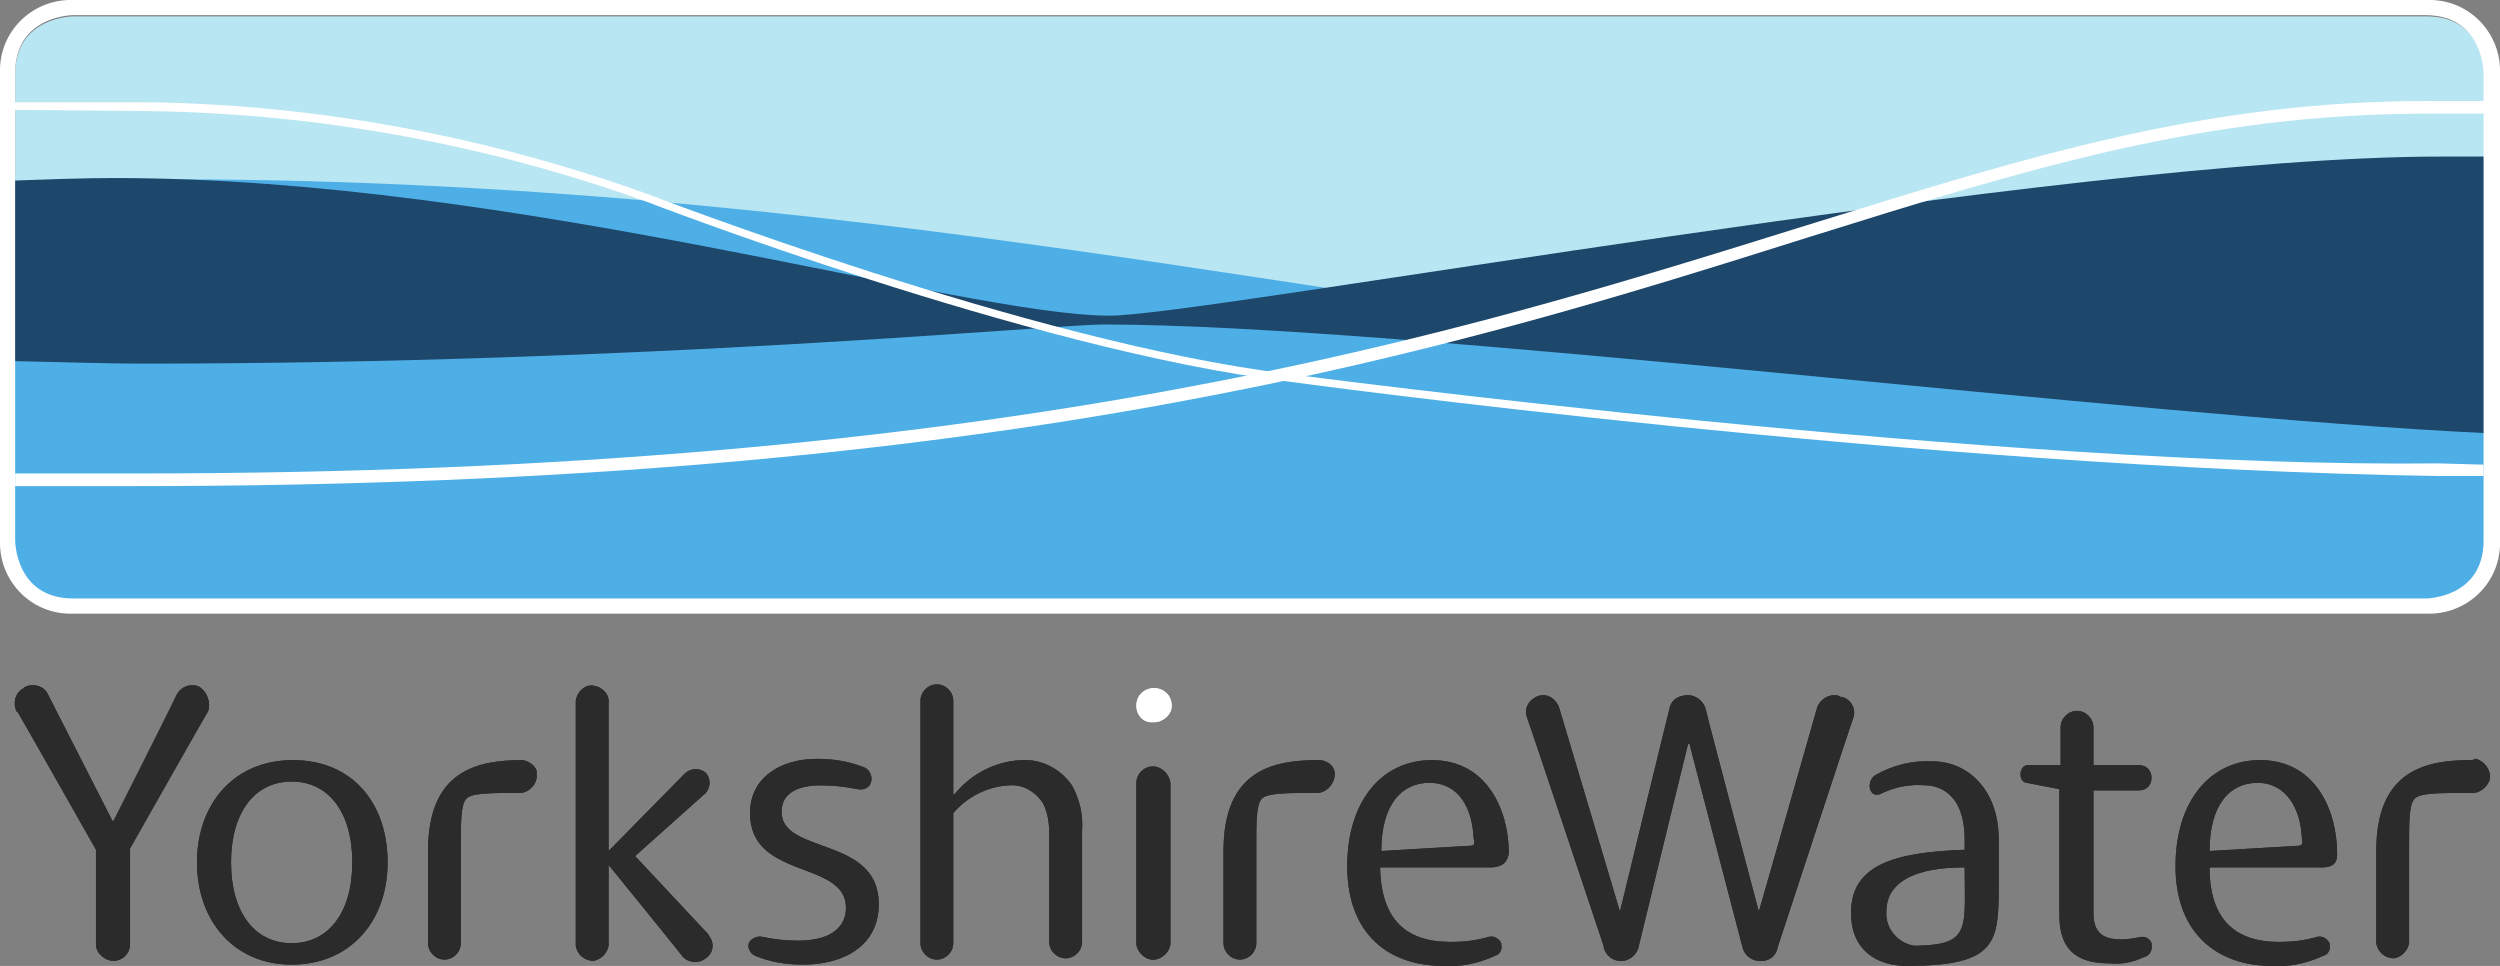 <?xml version="1.0" encoding="utf-8"?>
<!-- Generator: Adobe Illustrator 25.0.1, SVG Export Plug-In . SVG Version: 6.00 Build 0)  -->
<svg version="1.1" id="Layer_1" xmlns="http://www.w3.org/2000/svg" xmlns:xlink="http://www.w3.org/1999/xlink" x="0px" y="0px"
	 viewBox="0 0 198 76.5" enable-background="new 0 0 198 76.5" xml:space="preserve">
<rect x="0" y="0" width="198" height="76.5" fill="#808080" stroke="none"/>
<g id="Layer_2_1_">
	<g id="Layer_1-2">
		<g id="g10">
			<g id="g12">
				<path id="path14" fill="#FFFFFF" d="M91.4,57.2c0.7,0,1.4-0.6,1.4-1.3c0,0,0,0,0,0l0,0c0-0.8-0.6-1.4-1.4-1.4S90,55.1,90,55.9
					l0,0c0,0.7,0.5,1.3,1.2,1.3C91.2,57.2,91.3,57.2,91.4,57.2L91.4,57.2"/>
				<path id="path16" fill="#FFFFFF" d="M91.4,57.2c0.7,0,1.4-0.6,1.4-1.3c0,0,0,0,0,0l0,0c0-0.8-0.6-1.4-1.4-1.4S90,55.1,90,55.9
					l0,0c0,0.7,0.5,1.3,1.2,1.3C91.2,57.2,91.3,57.2,91.4,57.2L91.4,57.2"/>
				<path id="path18" fill="#2B2B2B" d="M30.7,68.3c0-4.7-2.8-8.1-7.5-8.1s-7.6,3.5-7.6,8.1s2.9,8.1,7.5,8.1S30.7,73,30.7,68.3
					 M27.9,68.3c0,4-1.9,6.4-4.8,6.4s-4.8-2.4-4.8-6.4s1.9-6.4,4.8-6.4S27.9,64.3,27.9,68.3"/>
				<path id="path20" fill="#2B2B2B" d="M91.3,60.7c-0.7,0-1.3,0.6-1.3,1.3l0,0v12.8c0.1,0.7,0.8,1.3,1.5,1.2
					c0.6-0.1,1.1-0.6,1.2-1.2V62C92.6,61.3,92,60.7,91.3,60.7L91.3,60.7"/>
				<path id="path22" fill="#2B2B2B" d="M84.9,62.2c-0.9-1.3-2.4-2.1-4-2c-2.1,0.1-4,1.1-5.3,2.7h-0.1v-7.4c0-0.7-0.6-1.3-1.3-1.3
					l0,0c-0.7,0-1.3,0.6-1.3,1.3l0,0v19.2c0,0.7,0.6,1.3,1.3,1.3c0.7,0,1.3-0.6,1.3-1.3l0,0V64.4c1.1-1.3,2.7-2.1,4.4-2.2
					c1.1-0.1,2.1,0.5,2.7,1.4c0.4,0.8,0.5,1.6,0.5,2.5v8.5c0,0.7,0.6,1.3,1.3,1.3c0.7,0,1.3-0.6,1.3-1.3v-8.8
					C85.8,64.5,85.5,63.3,84.9,62.2"/>
				<path id="path24" fill="#2B2B2B" d="M61.9,64.3c0-1.5,1.3-2.1,3.1-2.1c1,0,1.9,0.1,2.9,0.3c0.5,0.1,1-0.1,1.1-0.6
					c0.1-0.4-0.1-0.9-0.5-1.1l0,0c-1.2-0.5-2.5-0.7-3.8-0.7c-2.9,0-5.3,1.5-5.3,4.3c0,5.3,7.6,3.7,7.6,7.5c0,1.3-0.9,2.6-3.8,2.6
					c-0.9,0-1.9-0.1-2.8-0.3c-0.4-0.1-0.9,0.1-1.1,0.5c-0.1,0.4,0.1,0.8,0.5,1c1.2,0.5,2.5,0.7,3.8,0.7c3.1,0,6-1.4,6-4.8
					C69.6,66.2,61.9,67.7,61.9,64.3"/>
				<path id="path26" fill="#2B2B2B" d="M41.4,60.2c-3.6,0-7.5,0.8-7.5,7.2v7.3c0,0.7,0.6,1.3,1.3,1.3c0.7,0,1.3-0.6,1.3-1.3
					c0,0,0,0,0,0l0,0V67c0-1.9,0-3.2,0.4-3.7s1.8-0.5,4.4-0.5c0.7-0.1,1.3-0.8,1.2-1.5C42.6,60.8,42,60.3,41.4,60.2"/>
				<path id="path28" fill="#2B2B2B" d="M104.4,60.2c-3.6,0-7.5,0.8-7.5,7.2v7.3c0,0.7,0.6,1.3,1.3,1.3c0.7,0,1.3-0.6,1.3-1.3l0,0
					V67c0-1.9,0-3.2,0.4-3.7s1.9-0.5,4.4-0.5c0.7,0,1.3-0.6,1.4-1.3c0.1-0.7-0.4-1.2-1.1-1.3C104.5,60.2,104.5,60.2,104.4,60.2
					L104.4,60.2"/>
				<path id="path30" fill="#2B2B2B" d="M195.7,60.2c-3.6,0-7.5,0.8-7.5,7.2v7.3c0.1,0.7,0.7,1.2,1.4,1.2c0.6-0.1,1.1-0.6,1.2-1.2
					V67c0-1.9,0-3.2,0.4-3.7s1.8-0.5,4.4-0.5c0.7,0.1,1.4-0.4,1.6-1.1c0.1-0.7-0.4-1.4-1.1-1.6c0,0-0.1,0-0.1,0l0,0
					C195.9,60.2,195.8,60.2,195.7,60.2"/>
				<path id="path32" fill="#2B2B2B" d="M15.8,54.4c-0.6-0.3-1.4-0.1-1.8,0.6c0,0,0,0,0,0l0,0c-0.2,0.5-5,10-5,10H8.9L3.8,55
					c-0.3-0.7-1.2-0.9-1.8-0.6c0,0-0.1,0-0.1,0.1c-0.7,0.3-0.9,1.2-0.6,1.8c0,0,0,0.1,0.1,0.1l0,0c0.2,0.3,6.2,10.9,6.2,10.9v7.5
					c0,0.7,0.7,1.3,1.4,1.3c0,0,0,0,0,0c0.7,0,1.3-0.6,1.3-1.3v-7.6c0,0,6-10.6,6.2-10.9C16.7,55.6,16.4,54.8,15.8,54.4"/>
				<path id="path34" fill="#2B2B2B" d="M56.1,74l-5.8-6.2l0,0l5.6-5c0.4-0.5,0.4-1.1,0-1.6l0,0c-0.5-0.4-1.2-0.4-1.7,0.1l-6,6.1
					l0,0V55.7c0.1-0.7-0.5-1.3-1.2-1.4c-0.7-0.1-1.3,0.5-1.4,1.2v19.4c0.1,0.7,0.7,1.2,1.4,1.2c0.6-0.1,1.1-0.6,1.2-1.2v-6.4l0,0
					c0,0,5.6,6.9,5.9,7.3c0.5,0.5,1.3,0.5,1.8,0.1c0.6-0.4,0.7-1.2,0.3-1.7C56.2,74.1,56.1,74.1,56.1,74L56.1,74"/>
				<path id="path36" fill="#2B2B2B" d="M116.1,67l-6.7,0.4c0-3.8,1.7-5.4,3.8-5.4c2.4,0,3.4,2.1,3.5,4.3
					C116.8,66.9,116.9,67,116.1,67 M119.5,67.6c0-3.4-1.7-7.4-6.1-7.4c-4,0-6.7,3.3-6.7,8.4c0,5.4,3.3,7.9,7.6,7.9
					c1.4,0.1,2.8-0.2,4.1-0.8c0.4-0.1,0.6-0.5,0.5-0.9c0,0,0,0,0,0l0,0v-0.1c-0.2-0.4-0.6-0.6-1-0.5l0,0c-1,0.3-2,0.4-3,0.4
					c-3.6,0-5.5-1.8-5.6-5.9h8.9C119.3,68.6,119.4,68,119.5,67.6"/>
				<path id="path38" fill="#2B2B2B" d="M181.7,67l-6.7,0.4c0-3.8,1.7-5.4,3.8-5.4c2.3,0,3.4,2.1,3.5,4.3
					C182.4,66.9,182.4,67,181.7,67 M185.1,67.6c0-3.4-1.7-7.4-6.1-7.4c-4,0-6.7,3.3-6.7,8.4c0,5.4,3.4,7.9,7.6,7.9
					c1.4,0.1,2.8-0.2,4.1-0.8c0.4-0.1,0.6-0.5,0.5-0.9c0,0,0,0,0,0l0,0v-0.1c-0.2-0.4-0.6-0.6-1-0.5c-1,0.3-2,0.4-3,0.4
					c-3.5,0-5.5-1.8-5.5-5.9h8.9C185.1,68.7,185.1,68,185.1,67.6"/>
				<path id="path40" fill="#2B2B2B" d="M155.6,68.7c-1.5,0-6.2,0.1-6.2,3.5c-0.1,1.3,0.9,2.5,2.2,2.7h0.3
					C156.1,74.8,155.6,73.5,155.6,68.7 M148.5,61.4c1.4-0.8,3-1.2,4.6-1.1c2.6,0,5.2,2.1,5.2,6.2v3.7c0,4.5-0.2,6.3-7.3,6.3
					c-2.3,0-4.4-1.2-4.4-4.2c0-3.8,3.4-4.8,9-5v-0.8c0-3.8-2.2-4.3-3.1-4.3c-1.2-0.1-2.3,0.1-3.4,0.6
					C148.1,63.4,147.7,62,148.5,61.4"/>
				<path id="path42" fill="#2B2B2B" d="M170.4,74.7c-0.1-0.3-0.4-0.5-0.7-0.5h-0.1c-0.5,0.1-1.1,0.2-1.6,0.2
					c-1.3,0-2.2-0.4-2.2-2.1v-9.7h3.6c0.6,0,1-0.4,1-1s-0.4-1-1-1h-3.6v-3c0-0.7-0.6-1.3-1.3-1.3l0,0c-0.7,0-1.3,0.6-1.3,1.3l0,0v3
					h-2.6c-0.7,0-0.8,1.3-0.1,1.4l2.6,0.5v10c0,3,1.7,3.8,4,3.8c0.9,0.1,1.9-0.1,2.7-0.5C170.3,75.7,170.5,75.2,170.4,74.7"/>
				<path id="path44" fill="#2B2B2B" d="M145.6,55.1c-0.7-0.2-1.5,0.3-1.7,1c-0.3,1.1-4.6,16.1-4.6,16.1l0,0c0,0-3.9-14.7-4.2-16
					c-0.2-0.8-1-1.3-1.8-1.1c0,0,0,0,0,0c-0.6,0.1-1,0.5-1.1,1.1c-0.4,1.6-3.9,16-3.9,16l0,0c0,0-4.7-15.8-4.8-16.1
					c-0.2-0.7-0.9-1.2-1.6-1l0,0c-0.7,0.2-1.2,0.9-1,1.6c0.3,0.8,5.2,15.5,6.1,18.2c0.1,0.8,0.8,1.3,1.6,1.2
					c0.6-0.1,1.1-0.6,1.2-1.2c0.3-1.3,3.9-16,3.9-16h0.1c0,0,4.1,15.7,4.2,16.1c0.2,0.8,0.9,1.2,1.7,1.1c0.6-0.1,1-0.5,1.1-1.1
					c0.1-0.3,5.9-18,6-18.2c0.2-0.7-0.2-1.4-0.9-1.6c0,0,0,0,0,0h-0.1"/>
				<path id="path46" fill="#2B2B2B" d="M30.7,68.3c0-4.7-2.8-8.1-7.5-8.1s-7.6,3.5-7.6,8.1s2.9,8.1,7.5,8.1S30.7,73,30.7,68.3
					 M27.9,68.3c0,4-1.9,6.4-4.8,6.4s-4.8-2.4-4.8-6.4s1.9-6.4,4.8-6.4S27.9,64.3,27.9,68.3"/>
				<path id="path48" fill="#2B2B2B" d="M91.3,60.7c-0.7,0-1.3,0.6-1.3,1.3l0,0v12.8c0.1,0.7,0.8,1.3,1.5,1.2
					c0.6-0.1,1.1-0.6,1.2-1.2V62C92.6,61.3,92,60.7,91.3,60.7L91.3,60.7"/>
				<path id="path50" fill="#2B2B2B" d="M84.9,62.2c-0.9-1.3-2.4-2.1-4-2c-2.1,0.1-4,1.1-5.3,2.7h-0.1v-7.4c0-0.7-0.6-1.3-1.3-1.3
					l0,0c-0.7,0-1.3,0.6-1.3,1.3l0,0v19.2c0,0.7,0.6,1.3,1.3,1.3c0.7,0,1.3-0.6,1.3-1.3l0,0V64.4c1.1-1.3,2.7-2.1,4.4-2.2
					c1.1-0.1,2.1,0.5,2.7,1.4c0.4,0.8,0.5,1.6,0.5,2.5v8.5c0,0.7,0.6,1.3,1.3,1.3c0.7,0,1.3-0.6,1.3-1.3v-8.8
					C85.8,64.5,85.5,63.3,84.9,62.2"/>
				<path id="path52" fill="#2B2B2B" d="M61.9,64.3c0-1.5,1.3-2.1,3.1-2.1c1,0,1.9,0.1,2.9,0.3c0.5,0.1,1-0.1,1.1-0.6
					c0.1-0.4-0.1-0.9-0.5-1.1l0,0c-1.2-0.5-2.5-0.7-3.8-0.7c-2.9,0-5.3,1.5-5.3,4.3c0,5.3,7.6,3.7,7.6,7.5c0,1.3-0.9,2.6-3.8,2.6
					c-0.9,0-1.9-0.1-2.8-0.3c-0.4-0.1-0.9,0.1-1.1,0.5c-0.1,0.4,0.1,0.8,0.5,1c1.2,0.5,2.5,0.7,3.8,0.7c3.1,0,6-1.4,6-4.8
					C69.6,66.2,61.9,67.7,61.9,64.3"/>
				<path id="path54" fill="#2B2B2B" d="M41.4,60.2c-3.6,0-7.5,0.8-7.5,7.2v7.3c0,0.7,0.6,1.3,1.3,1.3c0.7,0,1.3-0.6,1.3-1.3
					c0,0,0,0,0,0l0,0V67c0-1.9,0-3.2,0.4-3.7s1.8-0.5,4.4-0.5c0.7-0.1,1.3-0.8,1.2-1.5C42.6,60.8,42,60.3,41.4,60.2"/>
				<path id="path56" fill="#2B2B2B" d="M104.4,60.2c-3.6,0-7.5,0.8-7.5,7.2v7.3c0,0.7,0.6,1.3,1.3,1.3c0.7,0,1.3-0.6,1.3-1.3l0,0
					V67c0-1.9,0-3.2,0.4-3.7s1.9-0.5,4.4-0.5c0.7,0,1.3-0.6,1.4-1.3c0.1-0.7-0.4-1.2-1.1-1.3C104.5,60.2,104.5,60.2,104.4,60.2
					L104.4,60.2"/>
				<path id="path58" fill="#2B2B2B" d="M195.7,60.2c-3.6,0-7.5,0.8-7.5,7.2v7.3c0.1,0.7,0.7,1.2,1.4,1.2c0.6-0.1,1.1-0.6,1.2-1.2
					V67c0-1.9,0-3.2,0.4-3.7s1.8-0.5,4.4-0.5c0.7,0.1,1.4-0.4,1.6-1.1c0.1-0.7-0.4-1.4-1.1-1.6c0,0-0.1,0-0.1,0l0,0
					C195.9,60.2,195.8,60.2,195.7,60.2"/>
				<path id="path60" fill="#2B2B2B" d="M15.8,54.4c-0.6-0.3-1.4-0.1-1.8,0.6c0,0,0,0,0,0l0,0c-0.2,0.5-5,10-5,10H8.9L3.8,55
					c-0.3-0.7-1.2-0.9-1.8-0.6c0,0-0.1,0-0.1,0.1c-0.7,0.3-0.9,1.2-0.6,1.8c0,0,0,0.1,0.1,0.1l0,0c0.2,0.3,6.2,10.9,6.2,10.9v7.5
					c0,0.7,0.7,1.3,1.4,1.3c0,0,0,0,0,0c0.7,0,1.3-0.6,1.3-1.3v-7.6c0,0,6-10.6,6.2-10.9C16.7,55.6,16.4,54.8,15.8,54.4"/>
				<path id="path62" fill="#2B2B2B" d="M56.1,74l-5.8-6.2l0,0l5.6-5c0.4-0.5,0.4-1.1,0-1.6l0,0c-0.5-0.4-1.2-0.4-1.7,0.1l-6,6.1
					l0,0V55.7c0.1-0.7-0.5-1.3-1.2-1.4c-0.7-0.1-1.3,0.5-1.4,1.2v19.4c0.1,0.7,0.7,1.2,1.4,1.2c0.6-0.1,1.1-0.6,1.2-1.2v-6.4l0,0
					c0,0,5.6,6.9,5.9,7.3c0.5,0.5,1.3,0.5,1.8,0.1c0.6-0.4,0.7-1.2,0.3-1.7C56.2,74.1,56.1,74.1,56.1,74L56.1,74"/>
				<path id="path64" fill="#2B2B2B" d="M116.1,67l-6.7,0.4c0-3.8,1.7-5.4,3.8-5.4c2.4,0,3.4,2.1,3.5,4.3
					C116.8,66.9,116.9,67,116.1,67 M119.5,67.6c0-3.4-1.7-7.4-6.1-7.4c-4,0-6.7,3.3-6.7,8.4c0,5.4,3.3,7.9,7.6,7.9
					c1.4,0.1,2.8-0.2,4.1-0.8c0.4-0.1,0.6-0.5,0.5-0.9c0,0,0,0,0,0l0,0v-0.1c-0.2-0.4-0.6-0.6-1-0.5l0,0c-1,0.3-2,0.4-3,0.4
					c-3.6,0-5.5-1.8-5.6-5.9h8.9C119.3,68.6,119.4,68,119.5,67.6"/>
				<path id="path66" fill="#2B2B2B" d="M181.7,67l-6.7,0.4c0-3.8,1.7-5.4,3.8-5.4c2.3,0,3.4,2.1,3.5,4.3
					C182.4,66.9,182.4,67,181.7,67 M185.1,67.6c0-3.4-1.7-7.4-6.1-7.4c-4,0-6.7,3.3-6.7,8.4c0,5.4,3.4,7.9,7.6,7.9
					c1.4,0.1,2.8-0.2,4.1-0.8c0.4-0.1,0.6-0.5,0.5-0.9c0,0,0,0,0,0l0,0v-0.1c-0.2-0.4-0.6-0.6-1-0.5c-1,0.3-2,0.4-3,0.4
					c-3.5,0-5.5-1.8-5.5-5.9h8.9C185.1,68.7,185.1,68,185.1,67.6"/>
				<path id="path68" fill="#2B2B2B" d="M155.6,68.7c-1.5,0-6.2,0.1-6.2,3.5c-0.1,1.3,0.9,2.5,2.2,2.7h0.3
					C156.1,74.8,155.6,73.5,155.6,68.7 M148.5,61.4c1.4-0.8,3-1.2,4.6-1.1c2.6,0,5.2,2.1,5.2,6.2v3.7c0,4.5-0.2,6.3-7.3,6.3
					c-2.3,0-4.4-1.2-4.4-4.2c0-3.8,3.4-4.8,9-5v-0.8c0-3.8-2.2-4.3-3.1-4.3c-1.2-0.1-2.3,0.1-3.4,0.6
					C148.1,63.4,147.7,62,148.5,61.4"/>
				<path id="path70" fill="#2B2B2B" d="M170.4,74.7c-0.1-0.3-0.4-0.5-0.7-0.5h-0.1c-0.5,0.1-1.1,0.2-1.6,0.2
					c-1.3,0-2.2-0.4-2.2-2.1v-9.7h3.6c0.6,0,1-0.4,1-1s-0.4-1-1-1h-3.6v-3c0-0.7-0.6-1.3-1.3-1.3l0,0c-0.7,0-1.3,0.6-1.3,1.3l0,0v3
					h-2.6c-0.7,0-0.8,1.3-0.1,1.4l2.6,0.5v10c0,3,1.7,3.8,4,3.8c0.9,0.1,1.9-0.1,2.7-0.5C170.3,75.7,170.5,75.2,170.4,74.7"/>
				<path id="path72" fill="#2B2B2B" d="M145.6,55.1c-0.7-0.2-1.5,0.3-1.7,1c-0.3,1.1-4.6,16.1-4.6,16.1l0,0c0,0-3.9-14.7-4.2-16
					c-0.2-0.8-1-1.3-1.8-1.1c0,0,0,0,0,0c-0.6,0.1-1,0.5-1.1,1.1c-0.4,1.6-3.9,16-3.9,16l0,0c0,0-4.7-15.8-4.8-16.1
					c-0.2-0.7-0.9-1.2-1.6-1l0,0c-0.7,0.2-1.2,0.9-1,1.6c0.3,0.8,5.2,15.5,6.1,18.2c0.1,0.8,0.8,1.3,1.6,1.2
					c0.6-0.1,1.1-0.6,1.2-1.2c0.3-1.3,3.9-16,3.9-16h0.1c0,0,4.1,15.7,4.2,16.1c0.2,0.8,0.9,1.2,1.7,1.1c0.6-0.1,1-0.5,1.1-1.1
					c0.1-0.3,5.9-18,6-18.2c0.2-0.7-0.2-1.4-0.9-1.6c0,0,0,0,0,0h-0.1"/>
				<path id="path74" fill="#B9E6F3" d="M192.2,47.5c0,0,4.6,0,4.6-4.6v-37c0,0,0-4.6-4.6-4.6H5.8c0,0-4.6,0-4.6,4.6v37
					c0,0,0,4.6,4.6,4.6H192.2"/>
				<path id="path76" fill="#4EAFE6" d="M5.8,47.5h186.4c0,0,4.6,0,4.6-4.6V31.1c-12-1.4-35.5-3.8-51.4-3.8
					c-27.1,0-72.8-13.1-132-13.1c-3.3,0-7.4,0.2-12.3,0.6v28.1C1.1,42.8,1.1,47.5,5.8,47.5"/>
				<path id="path78" fill="#1E476C" d="M11.2,28.8c40.1,0,72.3-3.1,76.2-3.1c23.6,0,81.8,7.3,109.4,8.6V12.4h-3.5
					C163.9,12.4,95.4,25,87.9,25c-11.7,0-47-10.9-78.8-10.9c-2.5,0-5.2,0.1-8,0.2v14.3C5.2,28.7,9.2,28.8,11.2,28.8"/>
				<path id="path80" fill="#FFFFFF" d="M10.7,38.5c69.8,0,104.6-10.9,132.5-19.7c17.6-5.5,31.4-9.8,49.1-9.8h4.5V8h-4.5
					c-17.8,0-31.7,4.4-49.4,9.9C115,26.6,80.3,37.5,10.7,37.5H1.2v1H10.7"/>
				<path id="path82" fill="#FFFFFF" d="M11.9,8.8C25.2,9,38.4,11.4,51,15.9c0.3,0.1,30.5,11.8,50.9,14.3c0.7,0.1,50.7,6.9,91.2,7.5
					h3.6v-0.9l-3.6-0.1c-34.4,0.4-90.4-7-91.2-7.1c-20.3-2.5-50.5-14.2-50.8-14.3c-12.6-4.5-25.9-7-39.3-7.2H1.1v0.6L11.9,8.8"/>
				<path id="path84" fill="#FFFFFF" d="M192.2,0H5.8C2.7-0.1,0.1,2.3,0,5.4c0,0,0,0,0,0v37.4c-0.1,3.1,2.3,5.7,5.4,5.8c0,0,0,0,0,0
					h186.8c3.1,0.1,5.7-2.3,5.8-5.4c0,0,0,0,0,0V5.8c0.1-3.1-2.3-5.7-5.4-5.8c0,0,0,0,0,0H192.2 M192.1,1.2c4.6,0,4.6,4.6,4.6,4.6
					v37c0,4.6-4.6,4.6-4.6,4.6H5.8c-4.6,0-4.6-4.6-4.6-4.6v-37c0-4.6,4.6-4.6,4.6-4.6L192.1,1.2"/>
			</g>
		</g>
	</g>
</g>
</svg>
